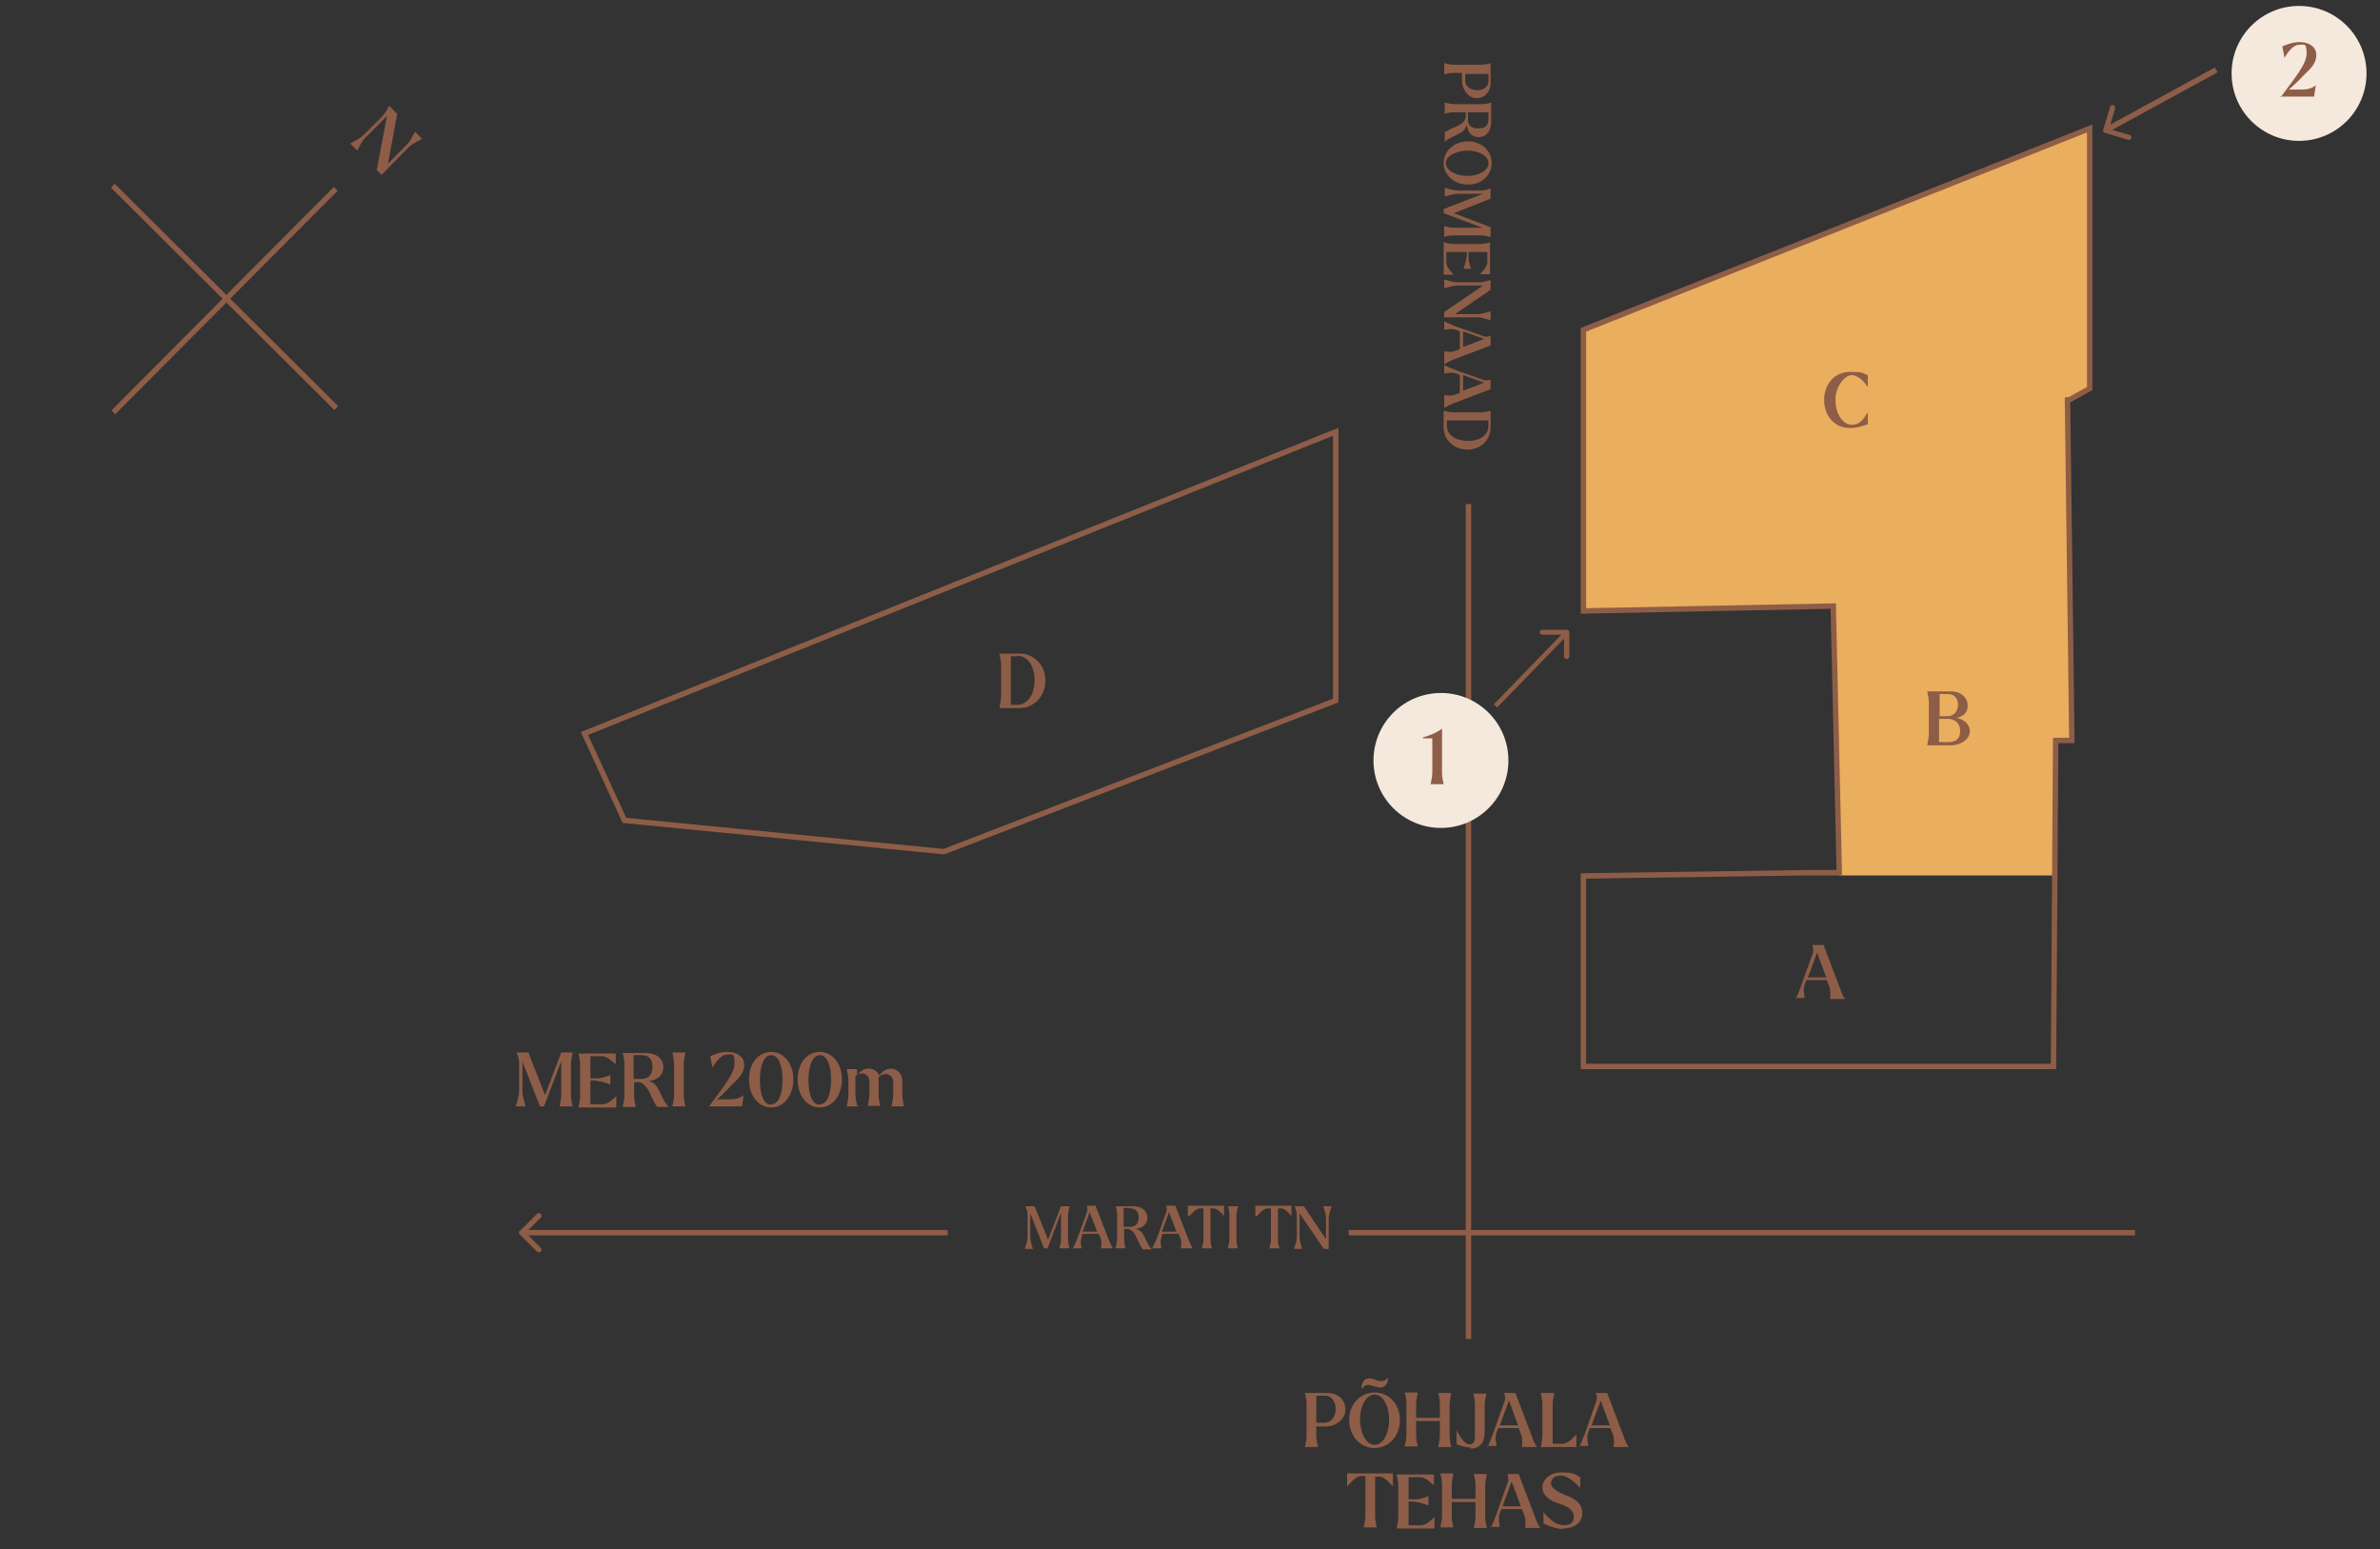 <?xml version="1.0" encoding="UTF-8"?>
<svg id="Layer_1" xmlns="http://www.w3.org/2000/svg" version="1.1" viewBox="0 0 441 287">
  <rect x="0" y="0" width="441" height="287" fill="#333333" stroke="none"/>
  <!-- Generator: Adobe Illustrator 29.2.1, SVG Export Plug-In . SVG Version: 2.1.0 Build 116)  -->
  <defs>
    <style>
      .st0 {
        fill: #f4e9dc;
      }

      .st1 {
        fill: #e9af5e;
      }

      .st2 {
        fill: none;
        stroke: #8e5d47;
      }

      .st3 {
        fill: #8e5d47;
      }
    </style>
  </defs>
  <path class="st3" d="M69.8,31.5l1.9-10-3.9,3.9c-.9.9-1.4,2.2-1.6,2.5h0s-1.3-1.3-1.3-1.3h0c.3-.2,1.6-.8,2.5-1.6l3.4-3.4c.7-.7,1.1-1.7,1.3-2h0s1.5,1.5,1.5,1.5l-1.7,9.2,3.4-3.4c.9-.9,1.4-2.2,1.6-2.5h0s1.3,1.3,1.3,1.3h0c-.3.2-1.6.8-2.5,1.6l-5,5.1-.8-.8Z"/>
  <line class="st2" x1="62.2" y1="35" x2="21" y2="76.4"/>
  <line class="st2" x1="20.9" y1="34.4" x2="62.3" y2="75.6"/>
  <circle class="st0" cx="426" cy="13.6" r="12.5"/>
  <polygon class="st1" points="293.2 61.3 387.1 23.8 387.1 72.1 383 74.3 383.9 137.2 380.8 137.2 380.7 162.2 340.8 162.2 339.6 112.3 293.4 113.2 293.2 61.3"/>
  <path class="st3" d="M422.6,18c2.7-3.7,4.8-6.1,4.8-8.1s-.4-1.6-1.4-1.6-2,1.2-2.7,2.4h0s-.4-2.1-.4-2.1c.9-.4,2-.8,3.2-.8,1.8,0,3.1.9,3.1,2.4s-1,2.5-2.2,3.6c-1,1.1-2.5,2.5-2.9,2.8h2.3c1.1,0,2-.2,2.7-.8h0s-.3,2.1-.3,2.1h-6.4Z"/>
  <path class="st3" d="M276.2,11.8h0v3.6c0,1.7-1.2,2.8-2.6,2.8s-2.7-1.5-2.7-3.2v-1.5h-1.6c-.7,0-1.5.2-1.7.3h0v-2.1h0c.2,0,1,.3,1.7.3h5.1c.8,0,1.5-.2,1.8-.3ZM271.5,14.9c0,1.2,1.1,1.8,2.2,1.8s2.1-.5,2.1-1.7v-1.3h-4.3v1.3ZM267.6,24.6c.3-.3,1.4-.8,2.3-1.2,1-.4,1.6-1,1.7-1.7v-.9h-2.2c-.7,0-1.5.2-1.7.3h0v-2.1h0c.2,0,1,.3,1.7.3h5.1c.8,0,1.5-.2,1.8-.3h0v3.6c0,1.7-.9,2.8-2.3,2.8s-2.1-1-2.2-2.3c-.2.7-.6,1.2-1.3,1.6-1.4.7-2.1.9-2.8,1.6h0v-1.8ZM275.8,22.2v-1.4h-3.8v1.3c0,1.1.6,1.7,1.9,1.7s1.9-.6,1.9-1.7ZM271.6,21.1s0,0,0,.1c0,0,0,0,0-.1ZM267.5,30.2c0-2.2,1.9-4,4.5-4s4.4,1.8,4.4,4-1.8,4-4.4,4-4.5-1.8-4.5-4ZM267.9,30.2c0,1.5,2.1,2.4,4,2.4s3.9-.9,3.9-2.4-2.1-2.3-3.9-2.3-4,.9-4,2.3ZM267.6,38.7l7.2-2.8c-.1,0-.2,0-.3,0h-4.3c-1.1,0-2.2.5-2.5.5h0v-1.6h0c.3,0,1.4.5,2.5.5h4.3c.7,0,1.5-.3,1.7-.4h0v1.9l-6.8,2.7,6.8,2.6v1.8h0c-.2,0-1-.3-1.8-.3h-5.1c-.7,0-1.5.2-1.7.3h0v-2h0c.2,0,1,.3,1.7.3h5.4l-7.2-2.7v-.7ZM271.8,47.7v-1h-3.8v2c0,.9,1.2,1.9,1.3,2.2h0c0,0-1.8,0-1.8,0v-6h0c.2,0,1,.3,1.7.3h5.1c.8,0,1.5-.2,1.8-.3h0v5.9h-1.8c.1-.3,1.3-1.3,1.3-2.2v-1.9h-3.5v1c0,.9.4,1.9.5,2.1h0s-1.4,0-1.4,0h0c0-.3.5-1.3.5-2.2ZM267.6,57.8l7.2-4.9h-4.7c-1.1,0-2.2.5-2.5.5h0v-1.6h0c.3,0,1.4.5,2.5.5h4.1c.8,0,1.7-.4,2-.4h0v1.8l-6.6,4.5h4.1c1.1,0,2.2-.5,2.5-.5h0v1.6h0c-.3,0-1.4-.5-2.5-.5h-6.1v-1ZM267.6,59.5c.4.3,1.3.6,2.2,1l5.1,1.8c.6.2,1.1,0,1.3-.1h0v1.8l-6.8,2.6c-.8.3-1.3.6-1.8.9h0v-2.4h0c.3,0,1,.2,1.8,0l1.1-.4v-3.3l-.7-.3c-.9-.3-1.9,0-2.2,0h0v-1.5h0ZM271.1,61.4v2.9l3.9-1.5-3.9-1.4ZM267.6,67.6c.4.3,1.3.6,2.2,1l5.1,1.8c.6.2,1.1,0,1.3-.1h0v1.8l-6.8,2.6c-.8.3-1.3.6-1.8.9h0v-2.4h0c.3,0,1,.2,1.8,0l1.1-.4v-3.3l-.7-.3c-.9-.3-1.9,0-2.2,0h0v-1.5h0ZM271.1,69.5v2.9l3.9-1.5-3.9-1.4ZM276.2,76.1h0v3.1c0,2.2-1.7,4.1-4.3,4.1s-4.4-1.9-4.4-4.1v-3.1h0c.2,0,1,.3,1.7.3h5.1c.8,0,1.5-.2,1.8-.3ZM275.8,78.9v-1h-7.7v1c0,1.8,1.8,2.8,3.9,2.8,2.1,0,3.8-1,3.8-2.8Z"/>
  <path class="st2" d="M115.7,152l-7.4-16.1,139.2-55.9v49.8l-72.6,28-59.2-5.8Z"/>
  <path class="st2" d="M383.1,74.6l.8,62.6h-3v.5s-.4,59.9-.4,59.9h-87.1v-35.3l41.5-.6h5.9v-.5s-1.1-48.4-1.1-48.4v-.5s-.5,0-.5,0l-45.8.9v-52.1l93.8-37.3v48.2l-3.8,2.1h-.3c0,.1,0,.4,0,.4Z"/>
  <path class="st3" d="M389.7,24c0,.3,0,.5.3.6l4.3,1.3c.3,0,.5,0,.6-.3s0-.5-.3-.6l-3.8-1.1,1.1-3.8c0-.3,0-.5-.3-.6s-.5,0-.6.3l-1.3,4.3ZM410.4,12.5l-20.5,11.2.5.9,20.5-11.2-.5-.9Z"/>
  <path class="st3" d="M185.2,121.1h0s3.7,0,3.7,0c2.6,0,4.8,2,4.8,5s-2.2,5.1-4.8,5.1h-3.7c0-.3.3-1.2.3-2.1v-5.9c0-.9-.3-1.8-.3-2ZM188.4,121.6h-1.1v9h1.1c2.1,0,3.3-2,3.3-4.6,0-2.4-1.1-4.5-3.3-4.5Z"/>
  <path class="st3" d="M342.7,79.3c-2.6,0-4.7-2.1-4.7-5.2s2.1-5.2,4.8-5.2,2.1.2,3.3.6v2.2h0c-.7-1-1.8-2.2-3-2.2s-3,2-3,4.6,1.4,4.6,3,4.6,2.2-1.1,3-2.3h0v2.2c-1.1.4-2.2.7-3.3.7Z"/>
  <path class="st3" d="M357.2,128.1h0s4.3,0,4.3,0c1.8,0,3.1,1.1,3.1,2.6s-.9,2-2,2.3c1.2.3,2.4,1.1,2.4,2.5s-1.6,2.6-3.5,2.6h-4.4c0-.3.3-1.2.3-2.1v-5.9c0-.9-.3-1.8-.3-2ZM360.9,132.7c1.2,0,1.9-1,1.9-2.1s-.6-2-1.8-2h-1.6v4.1h1.6ZM361,137.5c1.6,0,2.2-.8,2.2-2.1s-.9-2.2-2.2-2.2h-1.7v4.3h1.7Z"/>
  <path class="st3" d="M332.7,185.1c.3-.5.7-1.5,1.1-2.6l2.1-5.9c.2-.6,0-1.3-.1-1.5h0s2.1,0,2.1,0l3,7.9c.3.9.6,1.6,1,2.1h0s-2.8,0-2.8,0h0c0-.4.2-1.3-.1-2.2l-.5-1.3h-3.8l-.3.8c-.4,1.1,0,2.2,0,2.5h0c0,0-1.8,0-1.8,0h0ZM335,181.1h3.4l-1.7-4.6-1.7,4.6Z"/>
  <path class="st3" d="M290.8,117.2c0-.3-.2-.5-.5-.5h-4.5c-.3,0-.5.2-.5.4,0,.3.2.5.5.5h4s0,4,0,4c0,.3.2.5.5.5.3,0,.5-.2.5-.5v-4.5ZM277.4,131.1l13.2-13.6-.6-.6-13.2,13.6.6.6Z"/>
  <path class="st2" d="M272.1,93.4v154.7"/>
  <path class="st3" d="M96.3,228c-.2.2-.2.5,0,.7l3.2,3.2c.2.2.5.2.7,0,.2-.2.2-.5,0-.7l-2.8-2.8,2.8-2.8c.2-.2.2-.5,0-.7-.2-.2-.5-.2-.7,0l-3.2,3.2ZM175.6,227.9h-79v1h79v-1ZM395.6,227.9h-145.7s0,0,0,.5,0,.5,0,.5h145.7v-1Z"/>
  <path class="st3" d="M241.8,258.1h0s4.2,0,4.2,0c2,0,3.3,1.3,3.3,3.1s-1.8,3.1-3.7,3.1h-1.7v1.8c0,.9.3,1.8.3,2h0c0,0-2.4,0-2.4,0h0c0-.3.3-1.2.3-2.1v-5.9c0-.9-.3-1.8-.3-2ZM245.4,263.6c1.4,0,2.1-1.3,2.1-2.5s-.6-2.5-2-2.5h-1.6v5h1.5ZM252.3,257.2c0-.8.3-1.8,1.4-1.8s1.3.5,2.1.5,1-.2,1.4-.7c0,1.4-.8,1.9-1.5,1.9s-1.5-.5-2.2-.5c-.4,0-.8.2-1.1.7ZM254.7,268.3c-2.6,0-4.7-2.2-4.7-5.2s2.1-5.1,4.7-5.1,4.7,2.1,4.7,5.1-2.1,5.2-4.7,5.2ZM254.7,267.7c1.8,0,2.7-2.5,2.7-4.7s-1-4.6-2.7-4.6-2.7,2.4-2.7,4.6,1,4.7,2.7,4.7ZM262.7,268h0c0,0-2.4,0-2.4,0h0c0-.3.3-1.2.3-2.1v-5.9c0-.9-.3-1.8-.3-2h0s2.4,0,2.4,0h0c0,.3-.3,1.2-.3,2.1v2.6h4.4v-2.6c0-.9-.3-1.8-.3-2h0s2.4,0,2.4,0h0c0,.3-.3,1.2-.3,2.1v5.9c0,.9.3,1.8.3,2h0c0,0-2.4,0-2.4,0h0c0-.3.3-1.2.3-2.1v-2.7h-4.4v2.7c0,.9.3,1.8.3,2ZM272.5,268.2c-.8,0-1.9-.3-2.6-.6v-2.6s0,0,0,0c.5,1,1.4,2.6,2.4,2.6s1-.9,1-1.9v-5.5c0-.9-.3-1.8-.3-2h0s2.4,0,2.4,0h0c0,.3-.3,1.2-.3,2.1v5.1c0,1.9-.9,3-2.6,3ZM275.6,268.1c.3-.5.7-1.5,1.1-2.6l2.1-5.9c.2-.6,0-1.3-.1-1.5h0s2.1,0,2.1,0l3,7.9c.3.9.6,1.6,1,2.1h0s-2.8,0-2.8,0h0c0-.3.2-1.3-.1-2.2l-.5-1.3h-3.8l-.3.8c-.4,1.1,0,2.2,0,2.5h0c0,0-1.8,0-1.8,0h0ZM277.9,264.1h3.4l-1.7-4.6-1.7,4.6ZM288,258.1c0,.3-.3,1.2-.3,2v7.4h1.9c1.1,0,2.2-1.5,2.5-1.7h0v2.3h-6.6c0-.3.3-1.2.3-2.1v-5.9c0-.9-.3-1.8-.3-2h0s2.4,0,2.4,0h0ZM292.6,268.1c.3-.5.7-1.5,1.1-2.6l2.1-5.9c.2-.6,0-1.3-.1-1.5h0s2.1,0,2.1,0l3,7.9c.3.9.6,1.6,1,2.1h0s-2.8,0-2.8,0h0c0-.3.2-1.3-.1-2.2l-.5-1.3h-3.8l-.3.8c-.4,1.1,0,2.2,0,2.5h0c0,0-1.8,0-1.8,0h0ZM294.9,264.1h3.4l-1.7-4.6-1.7,4.6ZM249.6,275.4v-2.4h8.5v2.4h0c-.3-.2-1.4-1.8-2.5-1.8h-.8v7.4c0,.9.3,1.8.3,2h0c0,0-2.4,0-2.4,0h0c0-.3.3-1.2.3-2.1v-7.4h-.8c-1.1,0-2.2,1.6-2.5,1.8h0ZM262.2,278.2h-1.2v4.4h2.3c1.1,0,2.2-1.3,2.5-1.5h0v2.1h-7c0-.3.3-1.2.3-2.1v-5.9c0-.9-.3-1.8-.3-2h0s6.9,0,6.9,0v2h0c-.3-.2-1.5-1.5-2.5-1.5h-2.2v4.1h1.2c1.1,0,2.2-.5,2.5-.6h0v1.7h0c-.3,0-1.4-.6-2.5-.6ZM269.3,283h0c0,0-2.4,0-2.4,0h0c0-.3.3-1.2.3-2.1v-5.9c0-.9-.3-1.8-.3-2h0s2.4,0,2.4,0h0c0,.3-.3,1.2-.3,2.1v2.6h4.4v-2.6c0-.9-.3-1.8-.3-2h0s2.4,0,2.4,0h0c0,.3-.3,1.2-.3,2.1v5.9c0,.9.3,1.8.3,2h0c0,0-2.4,0-2.4,0h0c0-.3.3-1.2.3-2.1v-2.7h-4.4v2.7c0,.9.3,1.8.3,2ZM276.2,283.1c.3-.5.7-1.5,1.1-2.6l2.1-5.9c.2-.6,0-1.3-.1-1.5h0s2.1,0,2.1,0l3,7.9c.3.9.6,1.6,1,2.1h0s-2.8,0-2.8,0h0c0-.3.2-1.3-.1-2.2l-.5-1.3h-3.8l-.3.8c-.4,1.1,0,2.2,0,2.5h0c0,0-1.8,0-1.8,0h0ZM278.4,279.1h3.4l-1.7-4.6-1.7,4.6ZM289.7,283.3c-1.1,0-2.4-.4-3.7-1v-2.1h0c1,1.1,2.2,2.4,3.7,2.4s1.9-.6,1.9-1.7-1.1-1.8-2.7-2.3c-1.9-.6-3.1-1.6-3.1-3s1.3-2.8,3.6-2.8,2.6.5,3.4.9v2h0c-.9-1-2.3-2.3-3.6-2.3s-1.8.7-1.8,1.5,1.3,1.6,2.9,2.2c2.1.8,2.9,1.9,2.9,3.2,0,2-1.7,2.9-3.6,2.9Z"/>
  <circle class="st0" cx="267" cy="140.9" r="12.5"/>
  <path class="st3" d="M263.8,136.6c1.3-.4,2.5-.9,3.4-1.6v8.3c0,.9.3,1.8.3,2h0c0,0-2.4,0-2.4,0h0c0-.3.3-1.2.3-2.1v-6.4h-1.7v-.3Z"/>
  <path class="st3" d="M100.1,205.1l-3.3-8.4c0,.1,0,.3,0,.4v5c0,1.2.5,2.5.6,2.9h0c0,0-1.8,0-1.8,0h0c0-.4.6-1.7.6-3v-5c0-.9-.4-1.8-.5-2h0c0,0,2.2,0,2.2,0l3.1,7.9,3-7.9h2.1c0,.3-.3,1.2-.3,2.1v5.9c0,.9.3,1.8.3,2h0c0,0-2.4,0-2.4,0h0c0-.3.3-1.2.3-2.1v-6.3l-3.2,8.4h-.8ZM110.6,200.2h-1.2v4.4h2.3c1.1,0,2.2-1.3,2.5-1.5h0v2.1h-7c0-.3.3-1.2.3-2.1v-5.9c0-.9-.3-1.8-.3-2h0s6.9,0,6.9,0v2h0c-.3-.2-1.5-1.5-2.5-1.5h-2.2v4.1h1.2c1.1,0,2.2-.5,2.5-.6h0v1.7h0c-.3,0-1.4-.6-2.5-.6ZM121.8,205.1c-.4-.4-1-1.7-1.4-2.6-.5-1.1-1.2-1.8-1.9-2h-1v2.6c0,.9.3,1.8.3,2h0c0,0-2.4,0-2.4,0h0c0-.3.3-1.2.3-2.1v-5.9c0-.9-.3-1.8-.3-2h0s4.2,0,4.2,0c2,0,3.3,1,3.3,2.6s-1.1,2.4-2.7,2.6c.8.2,1.4.7,1.8,1.5.8,1.6,1.1,2.5,1.9,3.3h0c0,0-2.1,0-2.1,0ZM119,195.5h-1.6v4.4h1.5c1.2,0,2-.7,2-2.2s-.7-2.2-2-2.2ZM117.7,200.4s0,0,.1,0c0,0,0,0-.1,0ZM127,205h0c0,0-2.4,0-2.4,0h0c0-.3.3-1.2.3-2.1v-5.9c0-.9-.3-1.8-.3-2h0s2.4,0,2.4,0h0c0,.3-.3,1.2-.3,2.1v5.9c0,.9.3,1.8.3,2ZM131.3,205.1c2.7-3.7,4.8-6.1,4.8-8.1s-.4-1.6-1.4-1.6-2,1.2-2.7,2.4h0s-.4-2.1-.4-2.1c.9-.4,2-.8,3.2-.8,1.8,0,3.1.9,3.1,2.4s-1,2.5-2.2,3.6c-1,1.1-2.4,2.5-2.9,2.8h2.3c1.1,0,2-.2,2.7-.8h0s-.3,2.1-.3,2.1h-6.4ZM142.9,205.2c-2.3,0-4.1-2.1-4.1-5.2s1.8-5.1,4.1-5.1,4.1,2.1,4.1,5.1-1.8,5.2-4.1,5.2ZM142.9,204.6c1.6,0,2.1-2.4,2.1-4.6s-.6-4.5-2.1-4.5-2.1,2.4-2.1,4.6.5,4.6,2.1,4.6ZM151.9,205.2c-2.3,0-4.1-2.1-4.1-5.2s1.8-5.1,4.1-5.1,4.1,2.1,4.1,5.1-1.8,5.2-4.1,5.2ZM151.9,204.6c1.6,0,2.1-2.4,2.1-4.6s-.6-4.5-2.1-4.5-2.1,2.4-2.1,4.6.5,4.6,2.1,4.6ZM159.2,205h0c0,0-2.3,0-2.3,0h0c0-.3.3-1.2.3-2.1v-2.8c0-.9-.3-1.8-.3-2h0s1.9,0,1.9,0v1.1c.6-.7,1.2-1.2,2.1-1.2s1.7.4,2,1.3c.6-.8,1.3-1.3,2.2-1.3s2.1.7,2.1,2.4v2.6c0,.9.3,1.8.3,2h0c0,0-2.3,0-2.3,0h0c0-.3.3-1.2.3-2.1v-2.4c0-1-.7-1.5-1.4-1.5s-.8.2-1.3.6c0,.2,0,.4,0,.7v2.6c0,.9.3,1.8.3,2h0c0,0-2.3,0-2.3,0h0c0-.3.3-1.2.3-2.1v-2.4c0-1-.7-1.5-1.4-1.5s-.8.2-1.2.5v3.4c0,.9.3,1.8.3,2Z"/>
  <path class="st3" d="M193.5,231.4l-2.6-6.6c0,.1,0,.2,0,.3v4c0,1,.4,2,.5,2.3h0c0,0-1.5,0-1.5,0h0c0-.3.5-1.3.5-2.3v-4c0-.7-.3-1.4-.4-1.6h0s1.7,0,1.7,0l2.5,6.2,2.4-6.2h1.6c0,.2-.3.9-.3,1.6v4.6c0,.7.2,1.4.3,1.6h0s-1.9,0-1.9,0h0c0-.2.3-1,.3-1.6v-5l-2.5,6.6h-.6ZM198.8,231.3c.2-.4.6-1.2.9-2l1.7-4.7c.2-.5,0-1,0-1.2h0s1.6,0,1.6,0l2.4,6.2c.3.7.5,1.2.8,1.7h0s-2.2,0-2.2,0h0c0-.3.2-1,0-1.7l-.4-1h-3l-.2.7c-.3.8,0,1.7,0,2h0c0,0-1.4,0-1.4,0h0ZM200.6,228.2h2.7l-1.4-3.6-1.3,3.6ZM211.7,231.4c-.3-.3-.7-1.3-1.1-2.1-.4-.9-.9-1.4-1.5-1.6h-.8v2c0,.7.2,1.4.3,1.6h0s-1.9,0-1.9,0h0c0-.2.3-1,.3-1.6v-4.6c0-.7-.2-1.4-.3-1.6h0s3.3,0,3.3,0c1.5,0,2.6.8,2.6,2.1s-.9,1.9-2.1,2.1c.6.2,1.1.5,1.4,1.2.7,1.3.9,1.9,1.5,2.6h0s-1.6,0-1.6,0ZM209.5,223.8h-1.3v3.5h1.2c1,0,1.6-.6,1.6-1.7s-.6-1.7-1.5-1.7ZM208.5,227.7s0,0,0,0c0,0,0,0,0,0ZM213.5,231.3c.2-.4.6-1.2.9-2l1.7-4.7c.2-.5,0-1,0-1.2h0s1.7,0,1.7,0l2.4,6.2c.3.7.5,1.2.8,1.7h0s-2.2,0-2.2,0h0c0-.3.2-1,0-1.7l-.4-1h-3l-.2.7c-.3.8,0,1.7,0,2h0c0,0-1.4,0-1.4,0h0ZM215.3,228.2h2.7l-1.4-3.6-1.3,3.6ZM220.1,225.3v-1.9h6.7v1.9h0c-.2-.2-1.1-1.4-1.9-1.4h-.6v5.8c0,.7.2,1.4.3,1.6h0s-1.9,0-1.9,0h0c0-.2.3-1,.3-1.6v-5.8h-.7c-.8,0-1.7,1.3-1.9,1.4h0ZM229.4,231.3h0s-1.9,0-1.9,0h0c0-.2.3-1,.3-1.6v-4.6c0-.7-.2-1.4-.3-1.6h0s1.9,0,1.9,0h0c0,.2-.3.9-.3,1.6v4.6c0,.7.2,1.4.3,1.6ZM232.6,225.3v-1.9h6.7v1.9h0c-.2-.2-1.1-1.4-1.9-1.4h-.6v5.8c0,.7.2,1.4.3,1.6h0s-1.9,0-1.9,0h0c0-.2.3-1,.3-1.6v-5.8h-.7c-.8,0-1.7,1.3-1.9,1.4h0ZM245.3,231.4l-4.5-6.6v4.3c0,1,.4,2,.5,2.3h0c0,0-1.5,0-1.5,0h0c0-.3.5-1.3.5-2.3v-3.8c0-.8-.3-1.6-.4-1.8h0s1.7,0,1.7,0l4.1,6.1v-3.8c0-1-.4-2-.5-2.3h0c0,0,1.5,0,1.5,0h0c0,.3-.5,1.3-.5,2.3v5.6h-.9Z"/>
</svg>